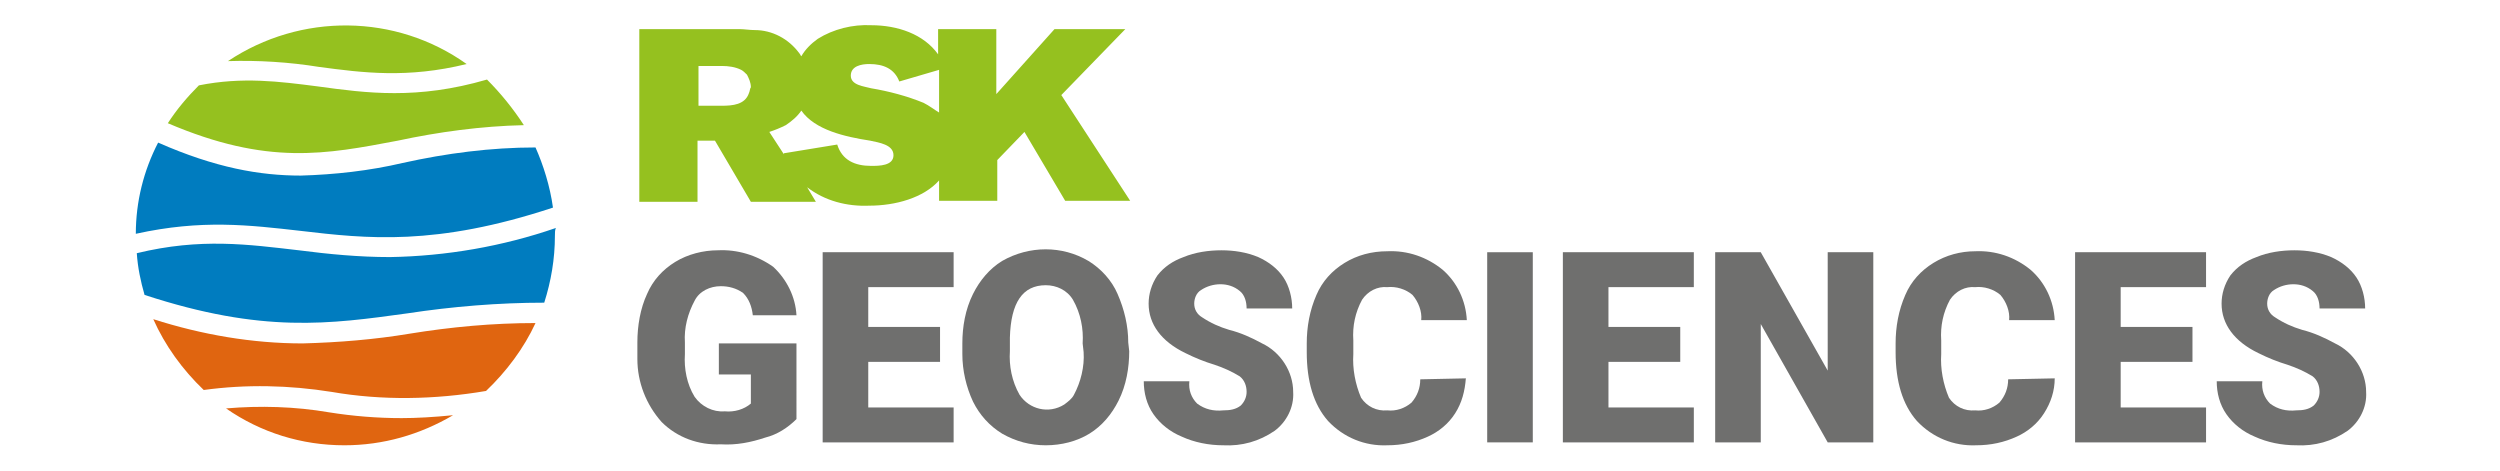 <?xml version="1.0" encoding="utf-8"?>
<!-- Generator: Adobe Illustrator 27.9.0, SVG Export Plug-In . SVG Version: 6.00 Build 0)  -->
<svg version="1.1" id="Layer_1" xmlns="http://www.w3.org/2000/svg" xmlns:xlink="http://www.w3.org/1999/xlink" x="0px" y="0px"
	 viewBox="0 0 257.7 48.5" style="enable-background:new 0 0 257.7 48.5;" xml:space="preserve">
<style type="text/css">
	.st0{fill:#95C11F;}
	.st1{fill:#007CBF;}
	.st2{fill:#E06510;}
	.st3{fill:#6F6F6E;}
</style>
<g>
	<path class="st0" d="M48.1,6.6C42,8.1,37.4,7.5,32.9,6.9c-3.1-0.5-6.3-0.7-9.4-0.6C31,1.3,40.8,1.4,48.1,6.6L48.1,6.6z"/>
	<path class="st0" d="M54,12.9c-4.4,0.1-8.8,0.7-13,1.6c-7.4,1.4-13.4,2.6-23.7-1.8c0.9-1.4,2-2.7,3.2-3.9c4.5-0.9,8.3-0.4,12.2,0.1
		c5.1,0.7,10.3,1.4,17.5-0.7C51.6,9.6,52.9,11.2,54,12.9z"/>
	<path class="st1" d="M57,21.4c-12.1,4-19.2,3.2-26,2.4c-5.3-0.6-10.2-1.2-17,0.3c0-3.3,0.8-6.5,2.3-9.4c5.9,2.6,10.5,3.4,14.7,3.4
		c3.5-0.1,7.1-0.5,10.5-1.3c4.5-1,9.1-1.6,13.7-1.6C56,17,56.7,19.2,57,21.4z"/>
	<path class="st2" d="M46.7,42.8c-3.4,2-7.2,3.1-11.2,3.1c-4.4,0-8.6-1.3-12.2-3.8c3.5-0.3,7.1-0.2,10.6,0.4c2.5,0.4,5,0.6,7.5,0.6
		C42.9,43.1,44.7,43,46.7,42.8z"/>
	<path class="st2" d="M55.2,33.3c-1.2,2.6-3,5-5.1,7c-5.3,0.9-10.7,1-15.9,0.1c-4.4-0.7-8.8-0.8-13.2-0.2c-2.2-2.1-4-4.6-5.2-7.3
		c5,1.6,10.2,2.5,15.4,2.5c3.7-0.1,7.4-0.4,11-1C46.5,33.7,50.8,33.3,55.2,33.3z"/>
	<path class="st1" d="M57.2,24.3c0,2.4-0.4,4.7-1.1,6.9c-4.7,0-9.5,0.4-14.1,1.1c-8,1.1-14.9,2.1-27.1-1.9l0,0
		c-0.4-1.4-0.7-2.8-0.8-4.3c6.6-1.6,11.5-0.9,16.7-0.3c3.1,0.4,6.2,0.7,9.4,0.7c5.8-0.1,11.6-1.1,17.1-3
		C57.2,23.7,57.2,24,57.2,24.3z"/>
	<path class="st0" d="M109.4,9.8L116,3h-7.3l-6,6.7V3h-6v2.6c-1.5-2.1-4.2-3-6.9-3c-1.9-0.1-3.9,0.4-5.5,1.4
		c-0.7,0.5-1.3,1.1-1.7,1.8c-0.1-0.1-0.1-0.2-0.2-0.3c-1.1-1.5-2.8-2.4-4.6-2.4C77.3,3.1,76.7,3,76.2,3H65.9v17.8h6v-6.3h1.8
		l3.7,6.3h6.7l-0.9-1.5c1.8,1.4,4.1,2,6.4,1.9c2.7,0,5.6-0.8,7.2-2.6v2.1h6v-4.2l2.8-2.9l4.2,7.1h6.7L109.4,9.8z M77.2,9.6
		c-0.4,1.2-1.7,1.3-2.8,1.3H72V6.8h2.4c0.7,0,1.4,0.1,2,0.4c0.2,0.1,0.4,0.3,0.6,0.5c0.2,0.4,0.4,0.8,0.4,1.3
		C77.3,9.1,77.3,9.4,77.2,9.6z M89.8,17.1c-1.7,0-3-0.6-3.5-2.2l-5.5,0.9c0,0,0,0.1,0,0.1l-1.5-2.3c0.6-0.2,1.1-0.4,1.7-0.7
		c0.6-0.4,1.2-0.9,1.6-1.5c1.4,2,4.5,2.7,7.1,3.1c0.9,0.2,2.4,0.4,2.4,1.5S90.6,17.1,89.8,17.1z M95.2,10.6
		c-1.7-0.7-3.6-1.2-5.4-1.5c-0.7-0.2-2.1-0.3-2.1-1.3s1.1-1.2,1.9-1.2c1.5,0,2.6,0.5,3.1,1.8l4.1-1.2v4.4
		C96.3,11.3,95.8,10.9,95.2,10.6z"/>
	<path class="st3" d="M82.1,43.2c-0.9,0.9-2,1.6-3.2,1.9c-1.5,0.5-3,0.8-4.6,0.7c-2.3,0.1-4.5-0.7-6.1-2.3c-1.6-1.8-2.5-4.1-2.5-6.5
		v-1.7c0-1.7,0.3-3.5,1-5c0.6-1.4,1.6-2.5,2.9-3.3c1.3-0.8,2.9-1.2,4.4-1.2c2-0.1,4,0.5,5.7,1.7c1.4,1.3,2.3,3.1,2.4,5h-4.5
		c-0.1-0.9-0.4-1.7-1-2.3c-0.7-0.5-1.5-0.7-2.3-0.7c-1.1,0-2.2,0.5-2.7,1.5c-0.7,1.3-1.1,2.8-1,4.3v1.2c-0.1,1.5,0.2,3.1,1,4.4
		c0.7,1,1.9,1.6,3.1,1.5c1,0.1,2-0.2,2.7-0.8v-3h-3.3v-3.2h8L82.1,43.2z"/>
	<path class="st3" d="M96.9,37.3h-7.4V42h8.8v3.6H84.8V26h13.5v3.6h-8.8v4.1h7.4V37.3z"/>
	<path class="st3" d="M116.4,36.2c0,1.7-0.3,3.5-1.1,5.1c-0.7,1.4-1.7,2.6-3,3.4c-1.3,0.8-2.9,1.2-4.5,1.2c-1.6,0-3.1-0.4-4.5-1.2
		c-1.3-0.8-2.3-1.9-3-3.3c-0.7-1.5-1.1-3.2-1.1-4.9v-1.1c0-1.7,0.3-3.5,1.1-5.1c0.7-1.4,1.7-2.6,3-3.4c2.8-1.6,6.2-1.6,8.9,0
		c1.3,0.8,2.4,2,3,3.4c0.7,1.6,1.1,3.3,1.1,5L116.4,36.2z M111.6,35.4c0.1-1.5-0.2-3.1-1-4.5c-0.6-1-1.7-1.5-2.8-1.5
		c-2.4,0-3.6,1.8-3.7,5.4v1.4c-0.1,1.5,0.2,3.1,1,4.5c1,1.5,3,2,4.6,1c0.4-0.3,0.8-0.6,1-1c0.7-1.3,1.1-2.9,1-4.4L111.6,35.4z"/>
	<path class="st3" d="M128.5,40.4c0-0.6-0.2-1.2-0.7-1.6c-0.8-0.5-1.7-0.9-2.6-1.2c-1-0.3-2-0.7-3-1.2c-2.5-1.2-3.8-3-3.8-5.1
		c0-1,0.3-2,0.9-2.9c0.7-0.9,1.6-1.5,2.7-1.9c1.2-0.5,2.6-0.7,3.9-0.7c1.3,0,2.6,0.2,3.8,0.7c1.1,0.5,2,1.2,2.6,2.1
		c0.6,0.9,0.9,2.1,0.9,3.2h-4.7c0-0.7-0.2-1.4-0.7-1.8c-0.6-0.5-1.3-0.7-2-0.7c-0.7,0-1.4,0.2-2,0.6c-0.5,0.3-0.7,0.9-0.7,1.4
		c0,0.6,0.3,1.1,0.8,1.4c0.9,0.6,1.8,1,2.8,1.3c1.2,0.3,2.3,0.8,3.4,1.4c1.9,0.9,3.2,2.9,3.2,5c0.1,1.6-0.7,3.1-1.9,4
		c-1.6,1.1-3.4,1.6-5.3,1.5c-1.5,0-3-0.3-4.3-0.9c-1.2-0.5-2.2-1.3-2.9-2.3c-0.7-1-1-2.2-1-3.4h4.7c-0.1,0.9,0.2,1.7,0.8,2.3
		c0.8,0.6,1.7,0.8,2.7,0.7c0.7,0,1.3-0.1,1.8-0.5C128.3,41.4,128.5,40.9,128.5,40.4z"/>
	<path class="st3" d="M151.1,39c-0.1,1.3-0.4,2.5-1.1,3.6c-0.7,1.1-1.7,1.9-2.8,2.4c-1.3,0.6-2.7,0.9-4.2,0.9
		c-2.3,0.1-4.5-0.8-6.1-2.5c-1.5-1.7-2.2-4.1-2.2-7.1v-0.9c0-1.7,0.3-3.4,1-5c0.6-1.4,1.6-2.5,2.9-3.3c1.3-0.8,2.8-1.2,4.4-1.2
		c2.1-0.1,4.1,0.6,5.7,1.9c1.5,1.3,2.4,3.2,2.5,5.2h-4.7c0.1-0.9-0.3-1.9-0.9-2.6c-0.7-0.6-1.7-0.9-2.6-0.8c-1-0.1-2,0.4-2.6,1.3
		c-0.7,1.3-1,2.7-0.9,4.2v1.4c-0.1,1.5,0.2,3.1,0.8,4.5c0.6,0.9,1.6,1.4,2.7,1.3c0.9,0.1,1.8-0.2,2.5-0.8c0.6-0.7,0.9-1.5,0.9-2.4
		L151.1,39z"/>
	<path class="st3" d="M158,45.6h-4.7V26h4.7V45.6z"/>
	<path class="st3" d="M173.2,37.3h-7.4V42h8.8v3.6h-13.5V26h13.5v3.6h-8.8v4.1h7.4L173.2,37.3z"/>
	<path class="st3" d="M193.1,45.6h-4.7l-6.9-12.2v12.2h-4.7V26h4.7l6.9,12.2V26h4.7V45.6z"/>
	<path class="st3" d="M211.8,39c0,1.3-0.4,2.5-1.1,3.6c-0.7,1.1-1.7,1.9-2.8,2.4c-1.3,0.6-2.7,0.9-4.2,0.9c-2.3,0.1-4.5-0.8-6.1-2.5
		c-1.5-1.7-2.2-4.1-2.2-7.1v-0.9c0-1.7,0.3-3.4,1-5c0.6-1.4,1.6-2.5,2.9-3.3c1.3-0.8,2.8-1.2,4.3-1.2c2.1-0.1,4.1,0.6,5.7,1.9
		c1.5,1.3,2.4,3.2,2.5,5.2h-4.7c0.1-0.9-0.3-1.9-0.9-2.6c-0.7-0.6-1.7-0.9-2.6-0.8c-1-0.1-2,0.4-2.6,1.3c-0.7,1.3-1,2.7-0.9,4.2v1.4
		c-0.1,1.5,0.2,3.1,0.8,4.5c0.6,0.9,1.6,1.4,2.7,1.3c0.9,0.1,1.8-0.2,2.5-0.8c0.6-0.7,0.9-1.5,0.9-2.4L211.8,39z"/>
	<path class="st3" d="M226,37.3h-7.4V42h8.8v3.6h-13.5V26h13.5v3.6h-8.8v4.1h7.4V37.3z"/>
	<path class="st3" d="M239.1,40.4c0-0.6-0.2-1.2-0.7-1.6c-0.8-0.5-1.7-0.9-2.6-1.2c-1-0.3-2-0.7-3-1.2c-2.5-1.2-3.8-3-3.8-5.1
		c0-1,0.3-2,0.9-2.9c0.7-0.9,1.6-1.5,2.7-1.9c1.2-0.5,2.6-0.7,3.9-0.7c1.3,0,2.6,0.2,3.8,0.7c1.1,0.5,2,1.2,2.6,2.1
		c0.6,0.9,0.9,2.1,0.9,3.2h-4.7c0-0.7-0.2-1.4-0.7-1.8c-0.6-0.5-1.3-0.7-2-0.7c-0.7,0-1.4,0.2-2,0.6c-0.5,0.3-0.7,0.9-0.7,1.4
		c0,0.6,0.3,1.1,0.8,1.4c0.9,0.6,1.8,1,2.8,1.3c1.2,0.3,2.3,0.8,3.4,1.4c1.9,0.9,3.2,2.9,3.2,5c0.1,1.6-0.7,3.1-1.9,4
		c-1.6,1.1-3.4,1.6-5.3,1.5c-1.5,0-3-0.3-4.3-0.9c-1.2-0.5-2.2-1.3-2.9-2.3c-0.7-1-1-2.2-1-3.4h4.7c-0.1,0.9,0.2,1.7,0.8,2.3
		c0.8,0.6,1.7,0.8,2.7,0.7c0.7,0,1.3-0.1,1.8-0.5C238.9,41.4,239.1,40.9,239.1,40.4z"/>
</g>
</svg>
